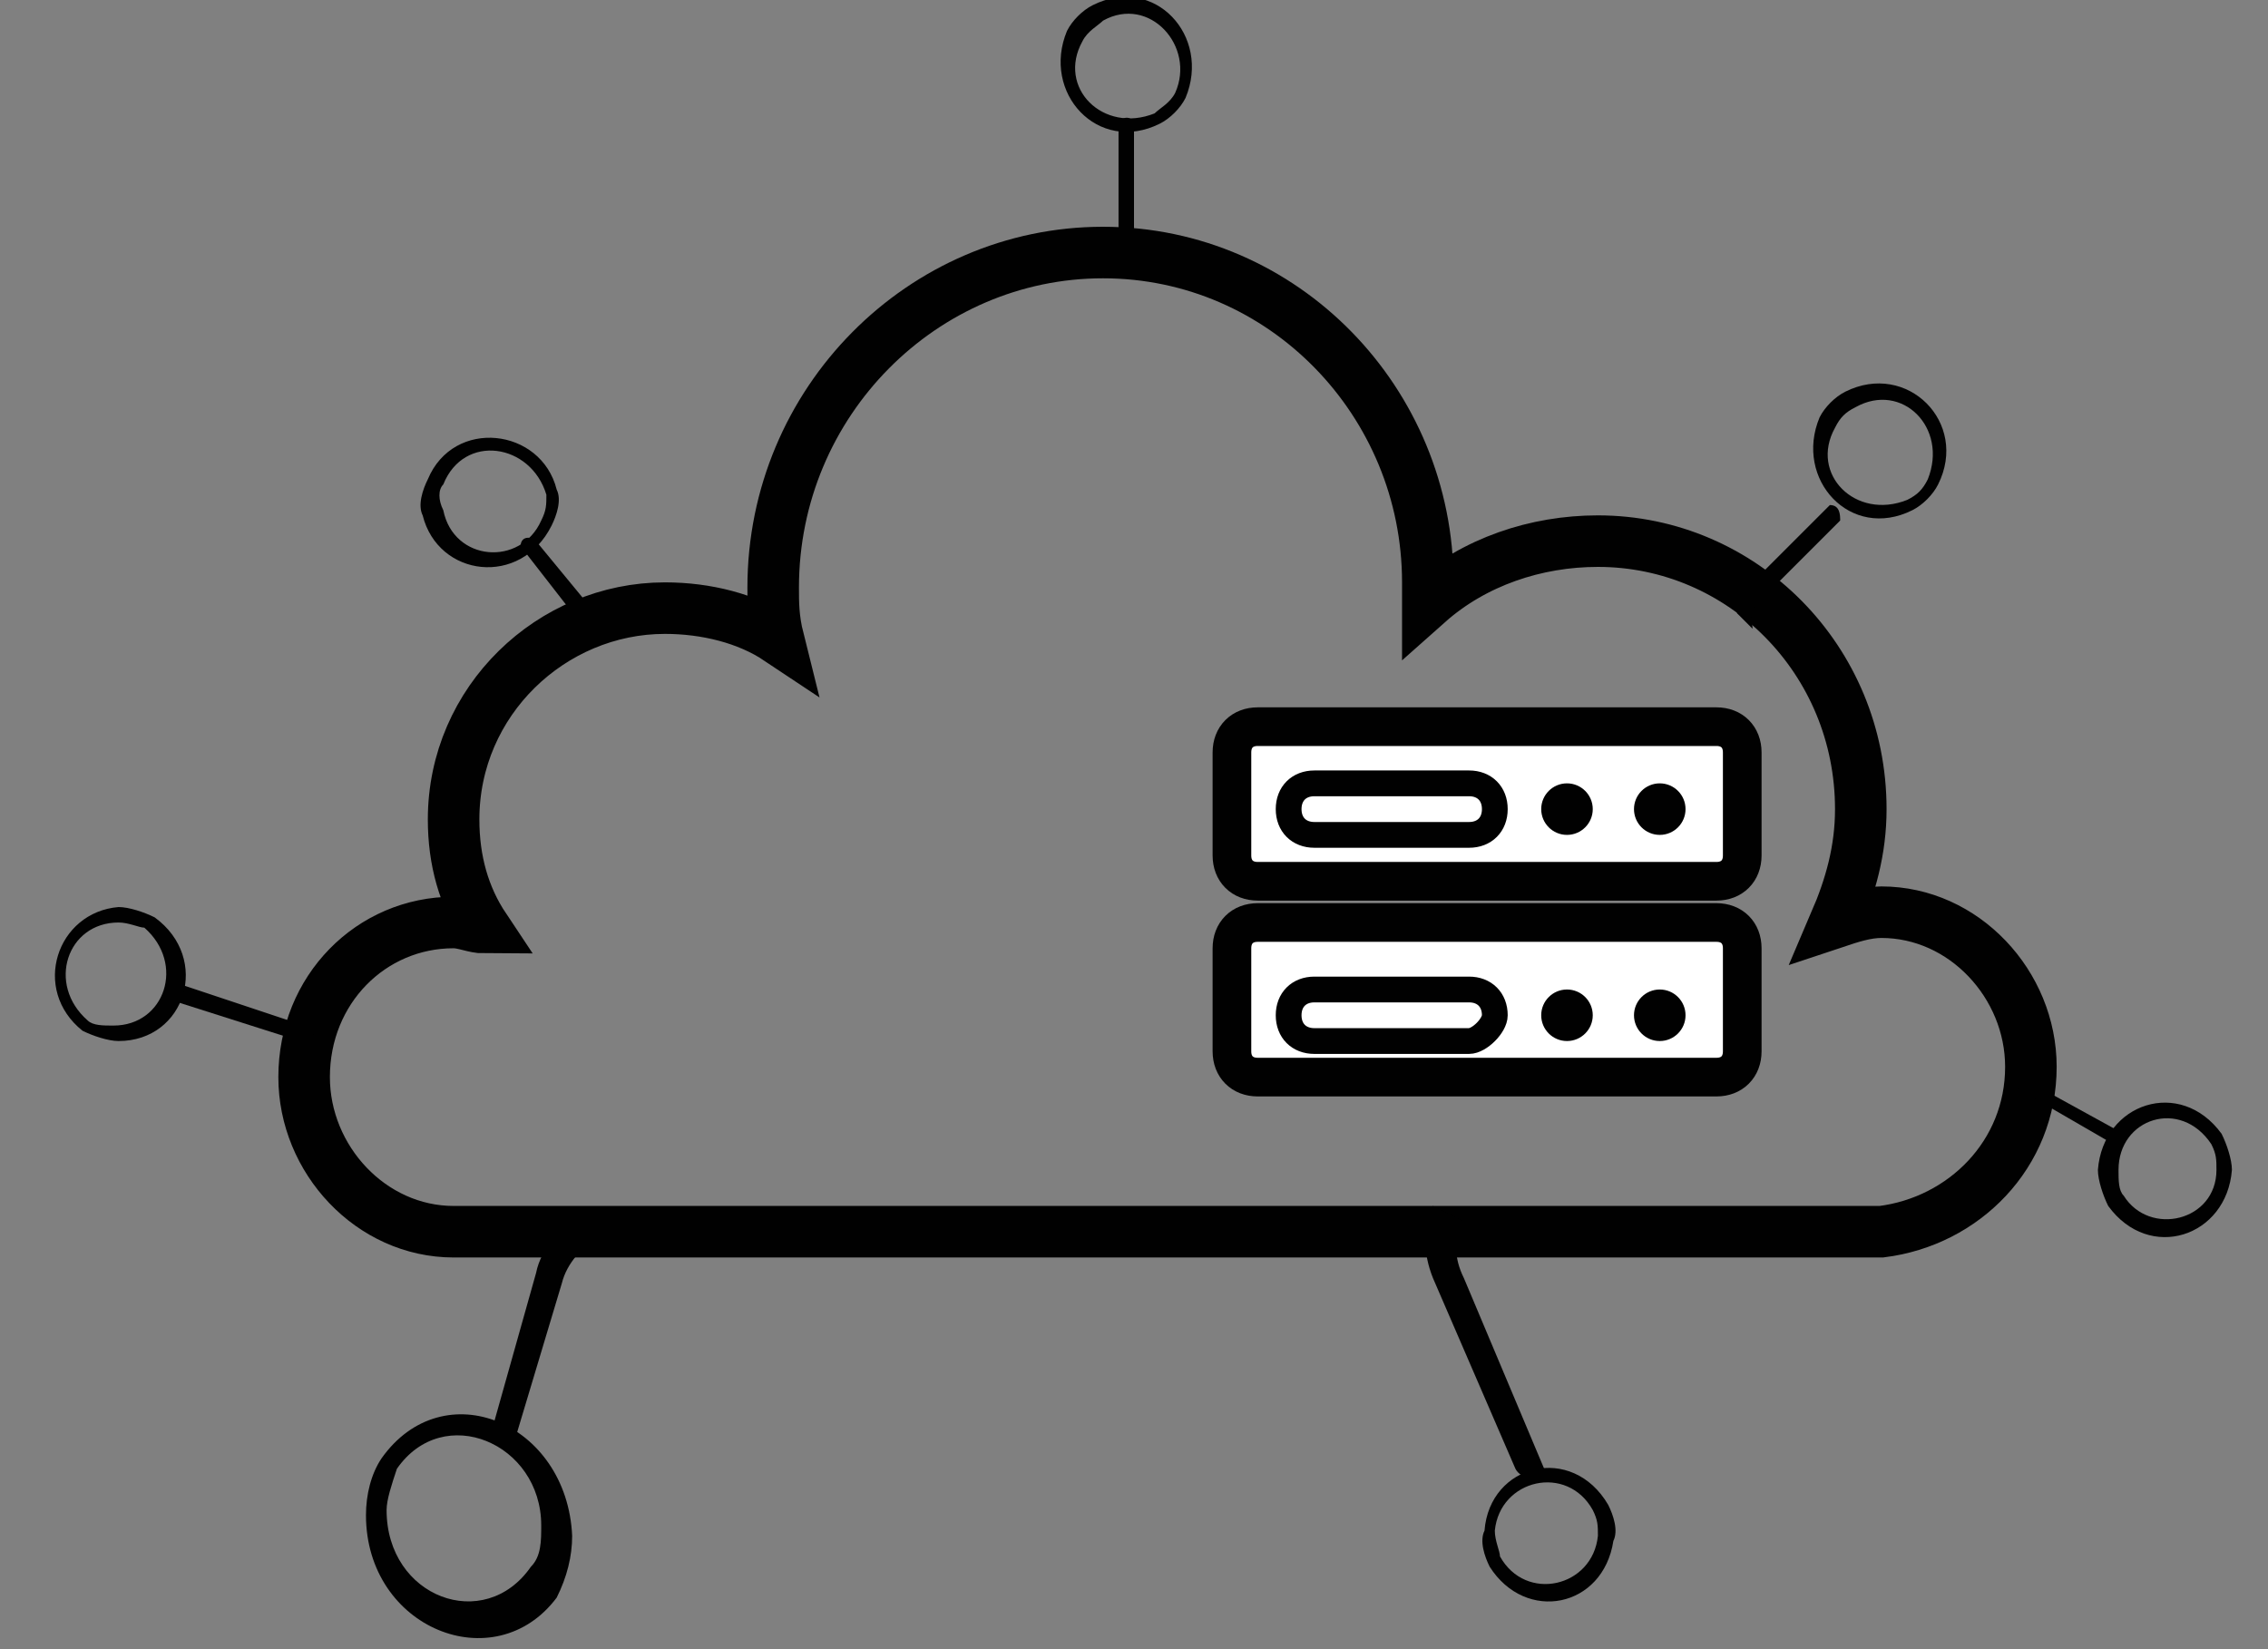 <?xml version="1.0" encoding="utf-8"?>
<!-- Generator: Adobe Illustrator 27.1.1, SVG Export Plug-In . SVG Version: 6.00 Build 0)  -->
<svg version="1.1" id="Layer_1" xmlns="http://www.w3.org/2000/svg" xmlns:xlink="http://www.w3.org/1999/xlink" x="0px" y="0px"
	 viewBox="0 0 44 32" style="enable-background:new 0 0 44 32;" xml:space="preserve">
<rect x="0" y="0" width="44" height="32" fill="#808080" stroke="none"/>
<style type="text/css">
	.st0{fill:none;stroke:#010101;stroke-miterlimit:10;}
	.st1{fill:#FFFFFF;stroke:#010101;stroke-width:0.75;stroke-miterlimit:10;}
	.st2{fill:#010101;}
	.st3{fill:none;stroke:#010101;stroke-width:0.5;stroke-miterlimit:10;}
</style>
<g>
	<path class="st0" d="M39.4,20.7c0-1.6-1.3-3-2.9-3c-0.3,0-0.6,0.1-0.9,0.2c0.3-0.7,0.5-1.4,0.5-2.2c0-2.9-2.3-5.2-5.1-5.2
		c-1.2,0-2.4,0.4-3.3,1.2c0-0.1,0-0.3,0-0.4c0-3.5-2.8-6.4-6.3-6.4S15,7.8,15,11.4c0,0.3,0,0.6,0.1,1c-0.6-0.4-1.4-0.6-2.2-0.6
		c-2.2,0-4.1,1.8-4.1,4.1c0,0.8,0.2,1.5,0.6,2.1c-0.2,0-0.4-0.1-0.6-0.1c-1.6,0-2.9,1.3-2.9,3c0,1.6,1.3,3,2.9,3h27.7l0,0
		C38.1,23.7,39.4,22.4,39.4,20.7z"/>
	<path class="st1" d="M23.9,14.6c0-0.3,0.2-0.5,0.5-0.5h8.9c0.3,0,0.5,0.2,0.5,0.5v2c0,0.3-0.2,0.5-0.5,0.5h-8.9
		c-0.3,0-0.5-0.2-0.5-0.5L23.9,14.6L23.9,14.6z"/>
	<path class="st1" d="M24.4,20.9c-0.3,0-0.5-0.2-0.5-0.5v-2c0-0.3,0.2-0.5,0.5-0.5h8.9c0.3,0,0.5,0.2,0.5,0.5v2
		c0,0.3-0.2,0.5-0.5,0.5H24.4z"/>
	<ellipse class="st2" cx="32.2" cy="19.7" rx="0.5" ry="0.5"/>
	<ellipse class="st2" cx="30.4" cy="19.7" rx="0.5" ry="0.5"/>
	<path class="st3" d="M29,19.7c0-0.3-0.2-0.5-0.5-0.5h-3c-0.3,0-0.5,0.2-0.5,0.5c0,0.3,0.2,0.5,0.5,0.5h3C28.7,20.2,29,19.9,29,19.7
		z"/>
	<ellipse class="st2" cx="32.2" cy="15.7" rx="0.5" ry="0.5"/>
	<ellipse class="st2" cx="30.4" cy="15.7" rx="0.5" ry="0.5"/>
	<path class="st3" d="M25.5,16.2h3c0.3,0,0.5-0.2,0.5-0.5s-0.2-0.5-0.5-0.5h-3c-0.3,0-0.5,0.2-0.5,0.5S25.2,16.2,25.5,16.2z"/>
	<path class="st2" d="M33.7,11.9c0-0.3,0-0.3,0.2-0.5l1.6-1.6c0.2,0,0.2,0.2,0.2,0.3l-1.6,1.6c-0.2,0.2-0.1,0.3-0.1,0.5"/>
	<g>
		<path class="st2" d="M37.1,9.9c-1.2,0.6-2.3-0.6-1.8-1.8c0.1-0.2,0.3-0.4,0.5-0.5C37,7,38.2,8.2,37.6,9.4
			C37.5,9.6,37.3,9.8,37.1,9.9z M36,7.9c-0.2,0.1-0.3,0.2-0.4,0.4c-0.5,0.9,0.4,1.8,1.4,1.4c0.2-0.1,0.3-0.2,0.4-0.4
			C37.8,8.3,36.9,7.4,36,7.9z"/>
	</g>
	<path class="st2" d="M6,20.6c-0.1-0.2-0.3-0.4-0.5-0.5l-2.2-0.7c-0.1-0.2,0-0.3,0.2-0.3l2.1,0.7c0.3,0.1,0.6,0.3,0.7,0.6"/>
	<g>
		<path class="st2" d="M2.3,20.2c-0.2,0-0.5-0.1-0.7-0.2c-1-0.8-0.5-2.3,0.7-2.4c0.2,0,0.5,0.1,0.7,0.2C4.1,18.6,3.6,20.2,2.3,20.2z
			 M2.3,17.9c-1,0-1.4,1.2-0.6,1.9c0.1,0.1,0.3,0.1,0.5,0.1c1,0,1.4-1.2,0.6-1.9C2.7,18,2.5,17.9,2.3,17.9z"/>
	</g>
	<path class="st2" d="M21.7,5V2.4C21.8,2.2,22,2.3,22,2.4V5"/>
	<g>
		<path class="st2" d="M22.5,2.4c-1.2,0.6-2.3-0.6-1.8-1.8c0.1-0.2,0.3-0.4,0.5-0.5c1.2-0.6,2.3,0.6,1.8,1.8
			C22.9,2.1,22.7,2.3,22.5,2.4z M21.4,0.4c-0.1,0.1-0.3,0.2-0.4,0.4c-0.5,0.9,0.4,1.8,1.4,1.4c0.1-0.1,0.3-0.2,0.4-0.4
			C23.2,0.9,22.3-0.1,21.4,0.4z"/>
	</g>
	<path class="st2" d="M11.5,12.4l-1.4-1.8c0-0.2,0.2-0.2,0.3-0.1l1.4,1.7"/>
	<g>
		<path class="st2" d="M10.7,10.2c-0.6,1.2-2.2,1-2.5-0.2c-0.1-0.2,0-0.5,0.1-0.7c0.5-1.2,2.2-1,2.5,0.2C10.9,9.7,10.8,10,10.7,10.2
			z M8.6,9.4C8.5,9.5,8.5,9.7,8.6,9.9c0.2,1,1.5,1.1,1.9,0.2c0.1-0.2,0.1-0.3,0.1-0.5C10.3,8.6,9,8.4,8.6,9.4z"/>
	</g>
	<g>
		<path class="st2" d="M11.6,24c-0.3,0.2-0.6,0.5-0.7,0.9L10,27.9c-0.3,0.1-0.5,0.2-0.5,0l0.9-3.2c0.1-0.5,0.5-0.9,0.9-1.1"/>
		<g>
			<path class="st2" d="M11.1,29.8c0,0.4-0.1,0.8-0.3,1.2c-1.2,1.6-3.7,0.6-3.7-1.6c0-0.4,0.1-0.8,0.3-1.1
				C8.6,26.6,11,27.6,11.1,29.8z M7.5,29.3c0,1.7,1.9,2.4,2.8,1.1c0.2-0.2,0.2-0.5,0.2-0.8c0-1.6-1.9-2.4-2.8-1.1
				C7.6,28.8,7.5,29.1,7.5,29.3z"/>
		</g>
	</g>
	<path class="st2" d="M28.4,23.7c-0.2,0.3-0.2,0.7,0,1.1l1.6,3.8c-0.1,0.2-0.5,0.1-0.6-0.1l-1.6-3.7c-0.2-0.5-0.2-1,0-1.4"/>
	<g>
		<path class="st2" d="M31.2,29.2c0.1,0.2,0.2,0.5,0.1,0.7c-0.2,1.3-1.7,1.6-2.4,0.5c-0.1-0.2-0.2-0.5-0.1-0.7
			C28.9,28.4,30.5,28,31.2,29.2z M29.1,30.2c0.5,0.9,1.8,0.6,1.9-0.4c0-0.2,0-0.3-0.1-0.5c-0.5-0.9-1.8-0.6-1.9,0.4
			C29,29.9,29.1,30.1,29.1,30.2z"/>
	</g>
	<path class="st2" d="M39.2,20.9l2,1.1c0.1,0.2-0.1,0.3-0.2,0.2l-1.9-1.1"/>
	<g>
		<path class="st2" d="M40.7,22.7c0.1-1.3,1.6-1.8,2.4-0.7c0.1,0.2,0.2,0.5,0.2,0.7c-0.1,1.3-1.6,1.8-2.4,0.7
			C40.8,23.2,40.7,22.9,40.7,22.7z M43,22.7c0-0.2,0-0.3-0.1-0.5c-0.6-0.9-1.8-0.5-1.8,0.5c0,0.2,0,0.4,0.1,0.5
			C41.7,24,43,23.7,43,22.7z"/>
	</g>
</g>
</svg>
